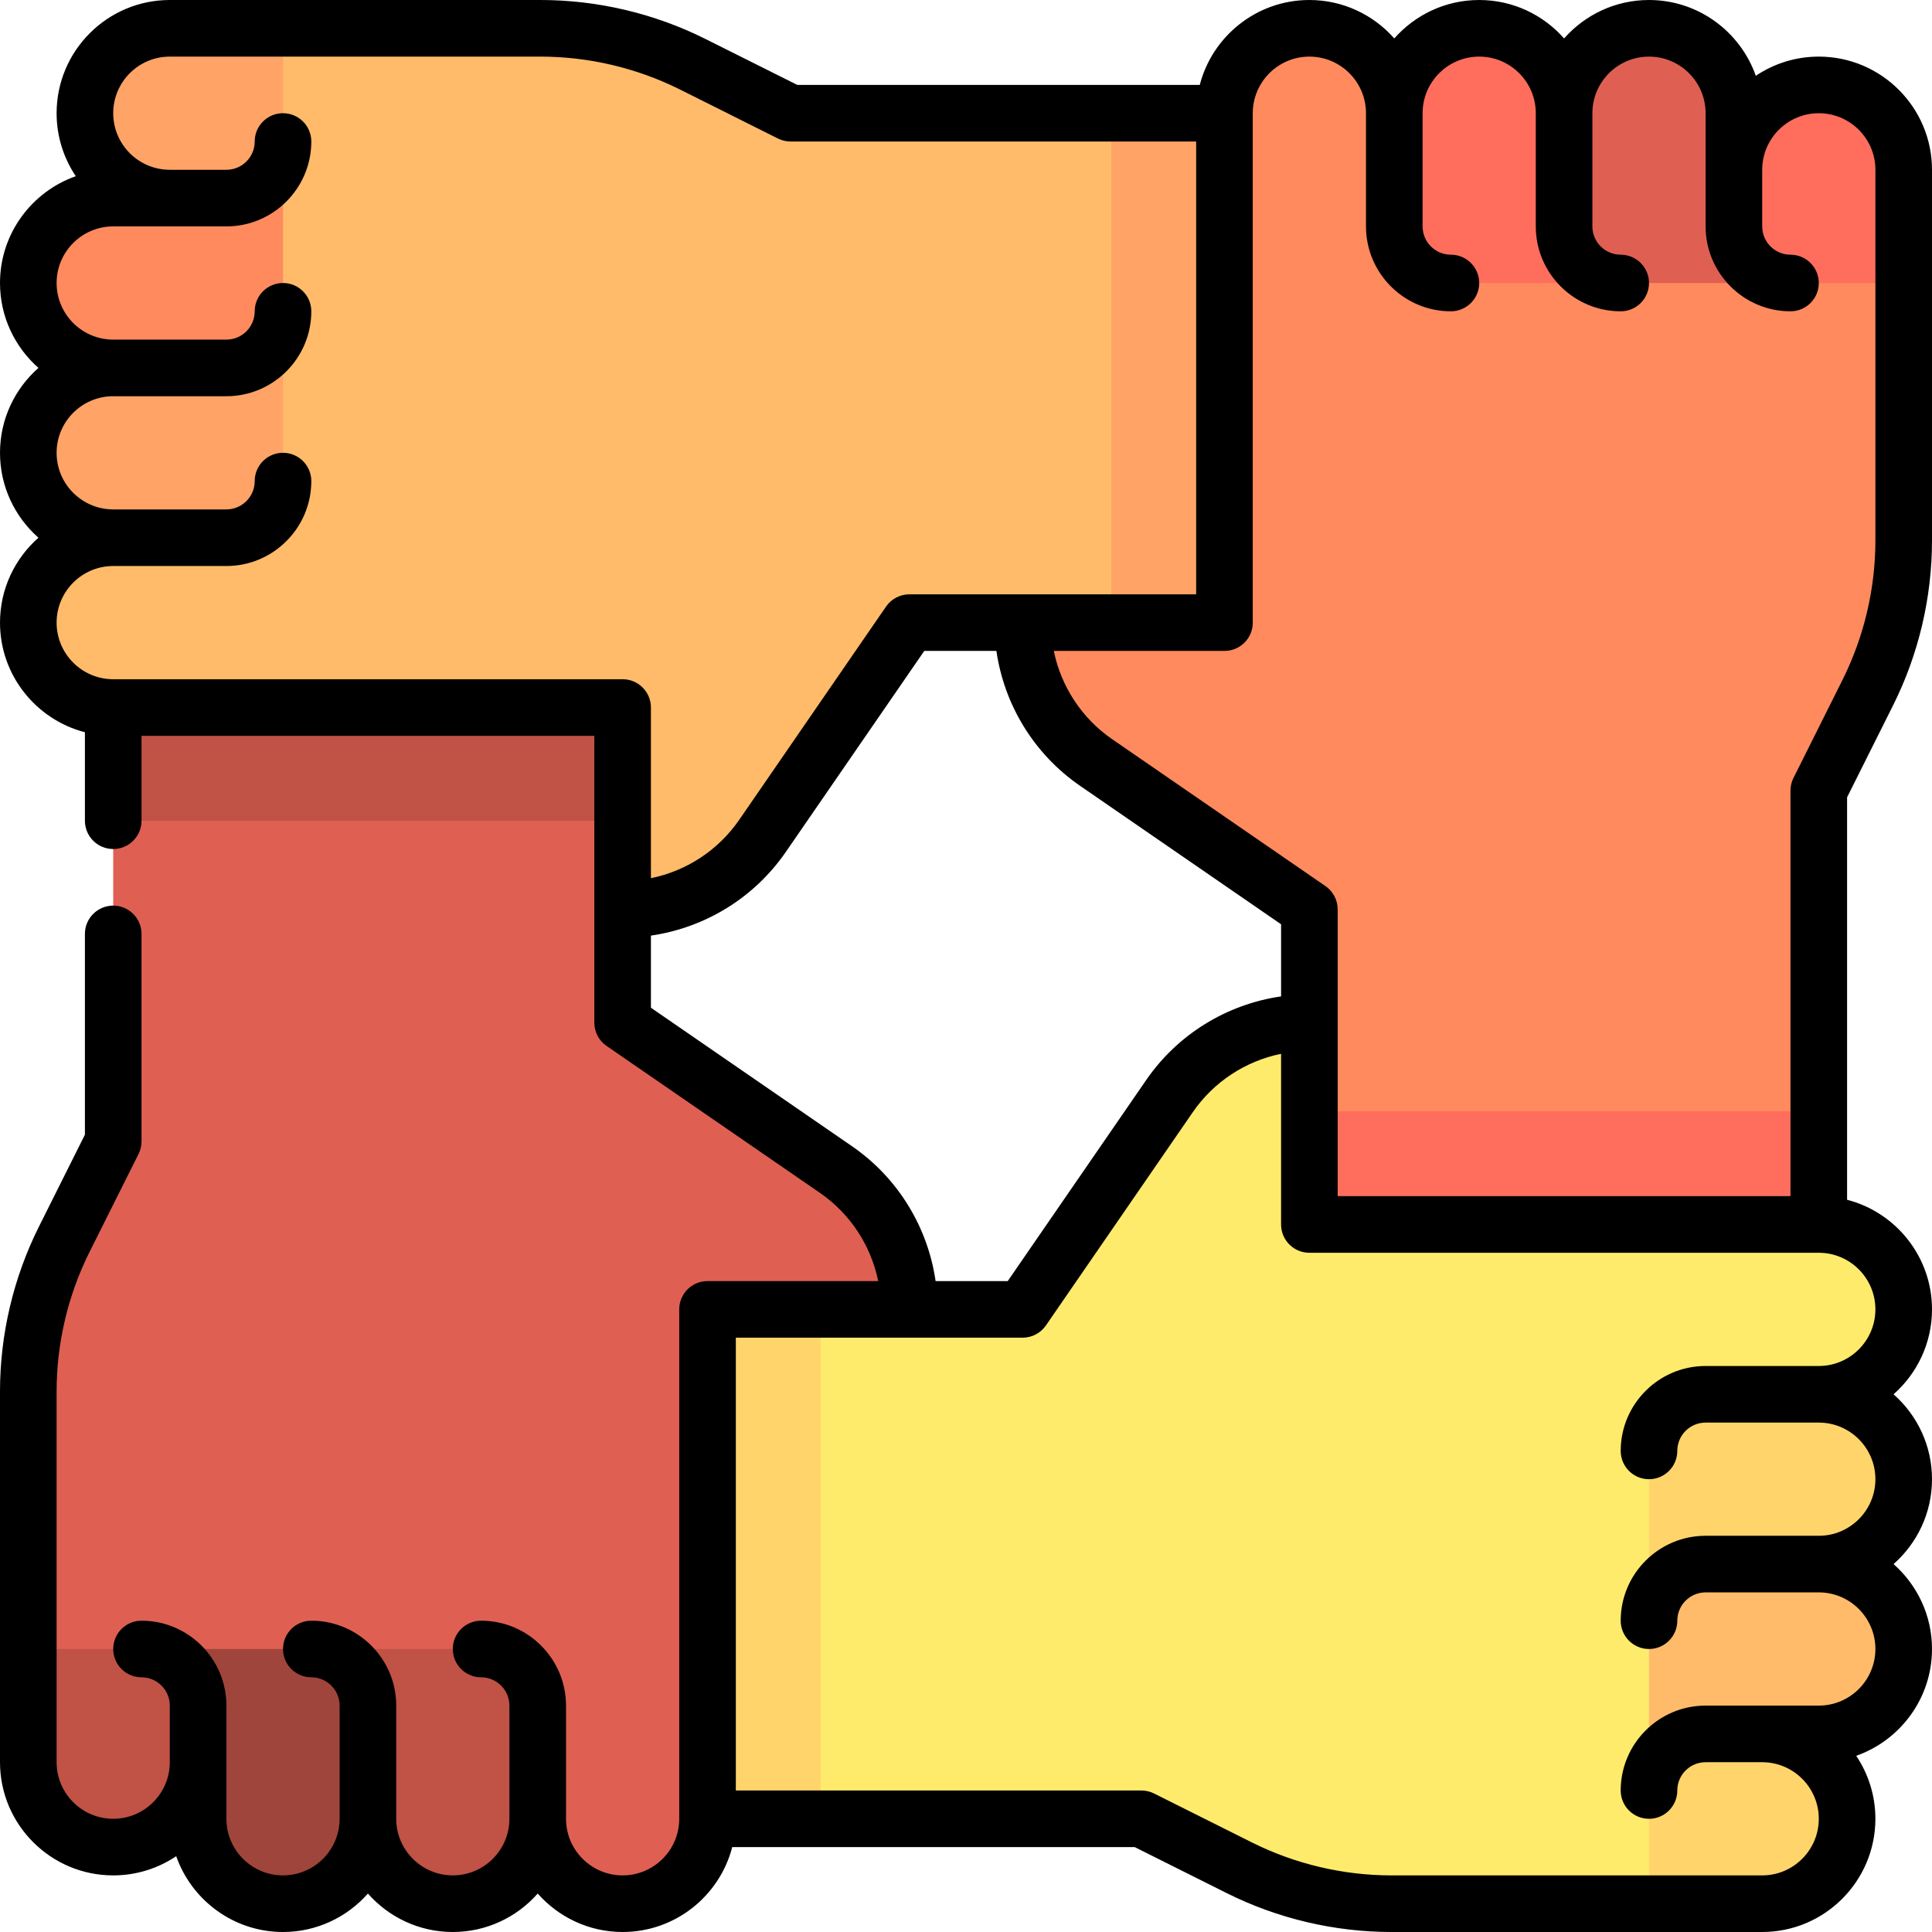 <svg xmlns="http://www.w3.org/2000/svg" width="60" height="60" viewBox="0 0 60 60" fill="none"><g clip-path="url(#clip0_2_1998)"><path d="M56.484 34.512V41.543H38.906V34.512L47.695 27.48L56.484 34.512Z" fill="#FF6E5D"></path><path d="M56.484 2.637C55.028 2.637 53.848 3.817 53.848 5.273L50.332 12.211L59.121 8.789V5.273C59.121 3.817 57.941 2.637 56.484 2.637Z" fill="#FF6E5D"></path><path d="M53.848 7.031V3.516C53.848 2.059 52.668 0.879 51.211 0.879C49.754 0.879 48.574 2.059 48.574 3.516L45.059 10.453H55.043V8.695C54.349 8.46 53.848 7.805 53.848 7.031Z" fill="#DF6052"></path><path d="M48.574 7.031V3.516C48.574 2.059 47.394 0.879 45.938 0.879C44.481 0.879 43.301 2.059 43.301 3.516L39.785 10.453H49.769V8.695C49.075 8.46 48.574 7.805 48.574 7.031Z" fill="#FF6E5D"></path><path d="M59.121 8.789V16.791C59.121 18.428 58.74 20.043 58.008 21.506L56.484 24.553V34.512H38.906L40.664 31.758V28.242L34.042 23.681C32.612 22.697 31.758 21.072 31.758 19.336L38.027 3.516C38.027 2.059 39.207 0.879 40.664 0.879C42.121 0.879 43.301 2.059 43.301 3.516V7.031C43.301 8.002 44.088 8.789 45.059 8.789H59.121Z" fill="#FF8A5E"></path><path d="M34.512 3.516H38.027V19.336H34.512L27.48 11.426L34.512 3.516Z" fill="#FFA366"></path><path d="M2.637 3.516C2.637 4.972 3.817 6.152 5.273 6.152L12.211 9.668L8.789 0.879H5.273C3.817 0.879 2.637 2.059 2.637 3.516Z" fill="#FFA366"></path><path d="M7.031 6.152H3.516C2.059 6.152 0.879 7.332 0.879 8.789C0.879 10.246 2.059 11.426 3.516 11.426L10.453 14.941V4.957H8.695C8.46 5.651 7.805 6.152 7.031 6.152Z" fill="#FF8A5E"></path><path d="M7.031 11.426H3.516C2.059 11.426 0.879 12.606 0.879 14.062C0.879 15.519 2.059 16.699 3.516 16.699L10.453 20.215V10.231H8.695C8.46 10.925 7.805 11.426 7.031 11.426Z" fill="#FFA366"></path><path d="M8.789 0.879H16.791C18.428 0.879 20.043 1.26 21.506 1.992L24.553 3.516H34.512V19.336H28.242L23.681 25.958C22.697 27.388 21.072 28.242 19.336 28.242L3.516 21.973C2.059 21.973 0.879 20.793 0.879 19.336C0.879 17.879 2.059 16.699 3.516 16.699H7.031C8.002 16.699 8.789 15.912 8.789 14.941V0.879Z" fill="#FFBB69"></path><path d="M3.516 25.488V21.973H19.336V25.488L11.426 32.52L3.516 25.488Z" fill="#C05246"></path><path d="M3.516 57.363C4.972 57.363 6.152 56.183 6.152 54.727L9.668 47.789L0.879 51.211V54.727C0.879 56.183 2.059 57.363 3.516 57.363Z" fill="#C05246"></path><path d="M6.152 52.969V56.484C6.152 57.941 7.332 59.121 8.789 59.121C10.246 59.121 11.426 57.941 11.426 56.484L14.941 49.547H4.957V51.305C5.651 51.54 6.152 52.195 6.152 52.969Z" fill="#A0453B"></path><path d="M11.426 52.969V56.484C11.426 57.941 12.606 59.121 14.062 59.121C15.519 59.121 16.699 57.941 16.699 56.484L20.215 49.547H10.231V51.305C10.925 51.54 11.426 52.195 11.426 52.969Z" fill="#C05246"></path><path d="M0.879 51.211V43.209C0.879 41.572 1.26 39.957 1.992 38.494L3.516 35.447V25.488H19.336V31.758L25.958 36.319C27.388 37.303 28.242 38.928 28.242 40.664L21.973 56.484C21.973 57.941 20.793 59.121 19.336 59.121C17.879 59.121 16.699 57.941 16.699 56.484V52.969C16.699 51.998 15.912 51.211 14.941 51.211H0.879Z" fill="#DF6052"></path><path d="M25.488 56.484H21.973V40.664H25.488L32.52 48.574L25.488 56.484Z" fill="#FFD56B"></path><path d="M57.363 56.484C57.363 55.028 56.183 53.848 54.727 53.848L47.789 50.332L51.211 59.121H54.727C56.183 59.121 57.363 57.941 57.363 56.484Z" fill="#FFD56B"></path><path d="M52.969 53.848H56.484C57.941 53.848 59.121 52.668 59.121 51.211C59.121 49.754 57.941 48.574 56.484 48.574L49.547 45.059V55.043H51.305C51.54 54.349 52.195 53.848 52.969 53.848Z" fill="#FFBB69"></path><path d="M52.969 48.574H56.484C57.941 48.574 59.121 47.394 59.121 45.938C59.121 44.481 57.941 43.301 56.484 43.301L49.547 39.785V49.769H51.305C51.54 49.075 52.195 48.574 52.969 48.574Z" fill="#FFD56B"></path><path d="M51.211 59.121H43.209C41.572 59.121 39.957 58.74 38.494 58.008L35.447 56.484H25.488V40.664H31.758L36.319 34.042C37.303 32.612 38.928 31.758 40.664 31.758V38.027H56.484C57.941 38.027 59.121 39.207 59.121 40.664C59.121 42.121 57.941 43.301 56.484 43.301H52.969C51.998 43.301 51.211 44.088 51.211 45.059V59.121Z" fill="#FFEB6B"></path><path d="M58.794 21.9C59.583 20.322 60 18.555 60 16.79V5.273C60 3.335 58.423 1.758 56.484 1.758C55.761 1.758 55.088 1.978 54.528 2.354C54.047 0.985 52.742 0 51.211 0C50.162 0 49.219 0.463 48.574 1.194C47.93 0.463 46.987 0 45.938 0C44.888 0 43.945 0.463 43.301 1.194C42.656 0.463 41.713 0 40.664 0C39.029 0 37.651 1.122 37.26 2.637H24.761L21.9 1.206C20.322 0.417 18.555 0 16.79 0H5.273C3.335 0 1.758 1.577 1.758 3.516C1.758 4.239 1.978 4.912 2.354 5.472C0.985 5.953 0 7.258 0 8.789C0 9.838 0.463 10.781 1.194 11.426C0.463 12.07 0 13.013 0 14.062C0 15.112 0.463 16.055 1.194 16.699C0.463 17.344 0 18.287 0 19.336C0 20.971 1.122 22.349 2.637 22.74V25.488C2.637 25.974 3.03 26.367 3.516 26.367C4.001 26.367 4.395 25.974 4.395 25.488V22.852H18.457V31.758C18.457 32.047 18.599 32.318 18.837 32.482L25.46 37.043C26.406 37.694 27.048 38.682 27.273 39.785H21.973C21.487 39.785 21.094 40.179 21.094 40.664V56.484C21.094 57.454 20.305 58.242 19.336 58.242C18.367 58.242 17.578 57.454 17.578 56.484V52.969C17.578 51.515 16.395 50.332 14.941 50.332C14.456 50.332 14.062 50.725 14.062 51.211C14.062 51.696 14.456 52.09 14.941 52.09C15.426 52.09 15.82 52.484 15.82 52.969V56.484C15.82 57.454 15.032 58.242 14.062 58.242C13.093 58.242 12.305 57.454 12.305 56.484V52.969C12.305 51.515 11.122 50.332 9.668 50.332C9.183 50.332 8.789 50.725 8.789 51.211C8.789 51.696 9.183 52.09 9.668 52.09C10.153 52.09 10.547 52.484 10.547 52.969V56.484C10.547 57.454 9.758 58.242 8.789 58.242C7.82 58.242 7.031 57.454 7.031 56.484V52.969C7.031 51.515 5.848 50.332 4.395 50.332C3.909 50.332 3.516 50.725 3.516 51.211C3.516 51.696 3.909 52.09 4.395 52.09C4.879 52.09 5.273 52.484 5.273 52.969V54.727C5.273 55.696 4.485 56.484 3.516 56.484C2.546 56.484 1.758 55.696 1.758 54.727V43.21C1.758 41.717 2.111 40.222 2.778 38.886L4.302 35.84C4.363 35.718 4.395 35.583 4.395 35.447V29.004C4.395 28.518 4.001 28.125 3.516 28.125C3.03 28.125 2.637 28.518 2.637 29.004V35.239L1.206 38.1C0.417 39.678 0 41.445 0 43.21V54.727C0 56.665 1.577 58.242 3.516 58.242C4.239 58.242 4.912 58.022 5.472 57.646C5.953 59.015 7.258 60 8.789 60C9.838 60 10.781 59.537 11.426 58.806C12.07 59.537 13.013 60 14.062 60C15.112 60 16.055 59.537 16.699 58.806C17.344 59.537 18.287 60 19.336 60C20.971 60 22.349 58.878 22.74 57.363H35.239L38.1 58.794C39.678 59.583 41.445 60 43.21 60H54.727C56.665 60 58.242 58.423 58.242 56.484C58.242 55.761 58.022 55.088 57.646 54.528C59.015 54.047 60 52.742 60 51.211C60 50.162 59.537 49.219 58.806 48.574C59.537 47.93 60 46.987 60 45.938C60 44.888 59.537 43.945 58.806 43.301C59.537 42.656 60 41.713 60 40.664C60 39.029 58.878 37.651 57.363 37.26V24.761L58.794 21.9ZM40.664 1.758C41.633 1.758 42.422 2.546 42.422 3.516V7.031C42.422 8.485 43.605 9.668 45.059 9.668C45.544 9.668 45.938 9.274 45.938 8.789C45.938 8.304 45.544 7.91 45.059 7.91C44.574 7.91 44.18 7.516 44.18 7.031V3.516C44.18 2.546 44.968 1.758 45.938 1.758C46.907 1.758 47.695 2.546 47.695 3.516V7.031C47.695 8.485 48.878 9.668 50.332 9.668C50.818 9.668 51.211 9.274 51.211 8.789C51.211 8.304 50.818 7.91 50.332 7.91C49.847 7.91 49.453 7.516 49.453 7.031V3.516C49.453 2.546 50.242 1.758 51.211 1.758C52.18 1.758 52.969 2.546 52.969 3.516V7.031C52.969 8.485 54.152 9.668 55.605 9.668C56.091 9.668 56.484 9.274 56.484 8.789C56.484 8.304 56.091 7.91 55.605 7.91C55.121 7.91 54.727 7.516 54.727 7.031V5.273C54.727 4.304 55.515 3.516 56.484 3.516C57.454 3.516 58.242 4.304 58.242 5.273V16.79C58.242 18.283 57.889 19.778 57.221 21.114L55.698 24.16C55.637 24.282 55.605 24.417 55.605 24.553V37.148H41.543V28.242C41.543 27.953 41.401 27.682 41.163 27.518L34.54 22.957C33.594 22.306 32.952 21.318 32.727 20.215H38.027C38.513 20.215 38.906 19.821 38.906 19.336V3.516C38.906 2.546 39.695 1.758 40.664 1.758ZM3.516 21.094C2.546 21.094 1.758 20.305 1.758 19.336C1.758 18.367 2.546 17.578 3.516 17.578H7.031C8.485 17.578 9.668 16.395 9.668 14.941C9.668 14.456 9.274 14.062 8.789 14.062C8.304 14.062 7.91 14.456 7.91 14.941C7.91 15.426 7.516 15.82 7.031 15.82H3.516C2.546 15.82 1.758 15.032 1.758 14.062C1.758 13.093 2.546 12.305 3.516 12.305H7.031C8.485 12.305 9.668 11.122 9.668 9.668C9.668 9.183 9.274 8.789 8.789 8.789C8.304 8.789 7.91 9.183 7.91 9.668C7.91 10.153 7.516 10.547 7.031 10.547H3.516C2.546 10.547 1.758 9.758 1.758 8.789C1.758 7.82 2.546 7.031 3.516 7.031H7.031C8.485 7.031 9.668 5.848 9.668 4.395C9.668 3.909 9.274 3.516 8.789 3.516C8.304 3.516 7.91 3.909 7.91 4.395C7.91 4.879 7.516 5.273 7.031 5.273H5.273C4.304 5.273 3.516 4.485 3.516 3.516C3.516 2.546 4.304 1.758 5.273 1.758H16.79C18.283 1.758 19.778 2.111 21.114 2.778L24.16 4.302C24.282 4.363 24.417 4.395 24.553 4.395H37.148V18.457H28.242C27.953 18.457 27.682 18.599 27.518 18.837L22.957 25.46C22.306 26.406 21.318 27.048 20.215 27.273V21.973C20.215 21.487 19.821 21.094 19.336 21.094H3.516ZM26.457 35.595L20.215 31.296V29.056C21.9 28.812 23.424 27.881 24.405 26.457L28.704 20.215H30.944C31.188 21.9 32.119 23.424 33.543 24.405L39.785 28.704V30.944C38.1 31.188 36.575 32.119 35.595 33.543L31.296 39.785H29.056C28.812 38.1 27.881 36.575 26.457 35.595ZM58.242 40.664C58.242 41.633 57.454 42.422 56.484 42.422H52.969C51.515 42.422 50.332 43.605 50.332 45.059C50.332 45.544 50.725 45.938 51.211 45.938C51.696 45.938 52.09 45.544 52.09 45.059C52.09 44.574 52.484 44.18 52.969 44.18H56.484C57.454 44.18 58.242 44.968 58.242 45.938C58.242 46.907 57.454 47.695 56.484 47.695H52.969C51.515 47.695 50.332 48.878 50.332 50.332C50.332 50.817 50.725 51.211 51.211 51.211C51.696 51.211 52.09 50.817 52.09 50.332C52.09 49.847 52.484 49.453 52.969 49.453H56.484C57.454 49.453 58.242 50.242 58.242 51.211C58.242 52.18 57.454 52.969 56.484 52.969H52.969C51.515 52.969 50.332 54.151 50.332 55.605C50.332 56.091 50.725 56.484 51.211 56.484C51.696 56.484 52.09 56.091 52.09 55.605C52.09 55.121 52.484 54.727 52.969 54.727H54.727C55.696 54.727 56.484 55.515 56.484 56.484C56.484 57.454 55.696 58.242 54.727 58.242H43.21C41.717 58.242 40.222 57.889 38.886 57.222L35.84 55.698C35.718 55.637 35.583 55.605 35.447 55.605H22.852V41.543H31.758C32.047 41.543 32.318 41.401 32.482 41.163L37.043 34.54C37.694 33.594 38.682 32.952 39.785 32.727V38.027C39.785 38.513 40.179 38.906 40.664 38.906H56.484C57.454 38.906 58.242 39.695 58.242 40.664Z" fill="black"></path></g><defs><clipPath id="clip0_2_1998"><rect width="60" height="60" fill="white"></rect></clipPath></defs></svg>